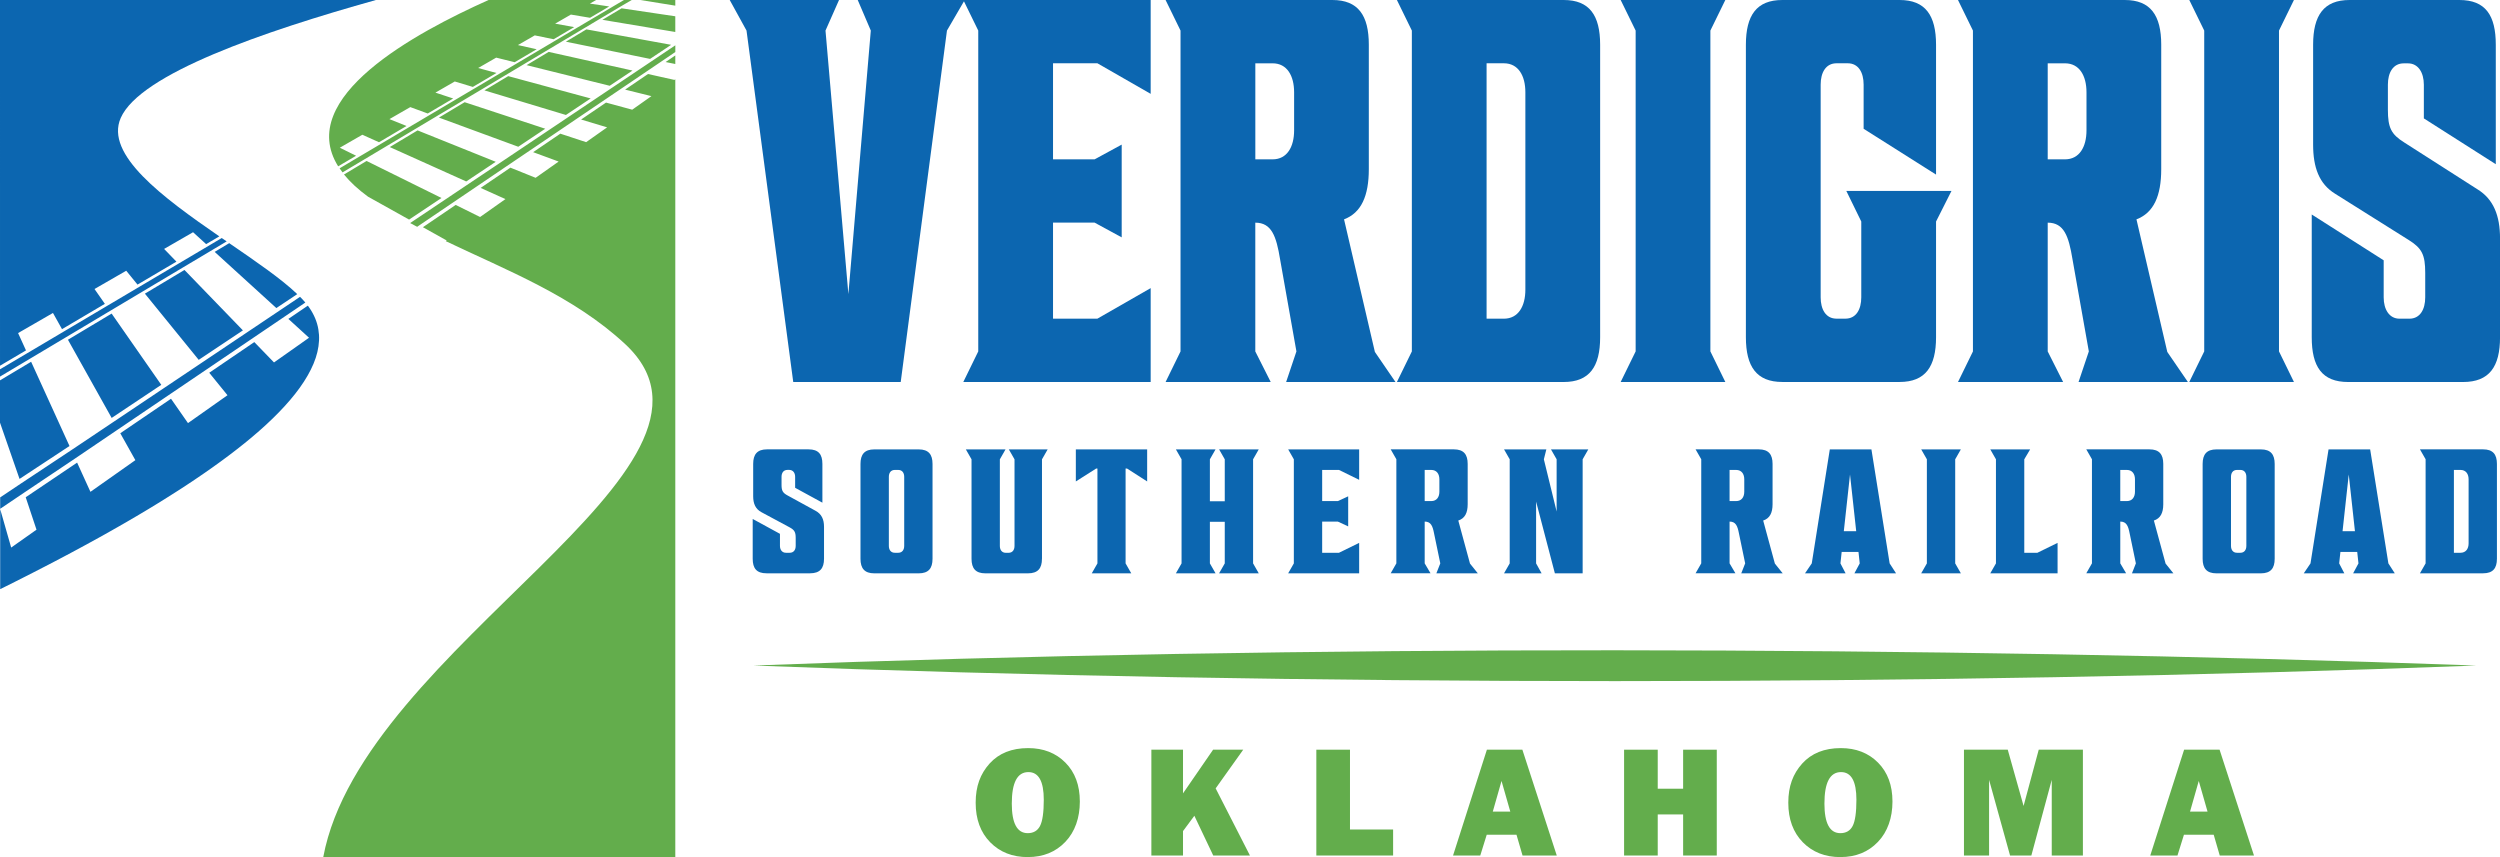 <?xml version="1.0" encoding="UTF-8"?> <svg xmlns="http://www.w3.org/2000/svg" id="Layer_1" data-name="Layer 1" viewBox="0 0 724.53 248.4"><defs><style> .cls-1, .cls-2, .cls-3, .cls-4 { stroke-width: 0px; } .cls-1, .cls-3 { fill: #63ad4c; } .cls-2, .cls-4 { fill: #0c66b0; } .cls-3, .cls-4 { fill-rule: evenodd; } </style></defs><path class="cls-4" d="M5.67,138.79l14.47-9.53-11.12-24.42-9.03,5.4v12.22l5.67,16.33h0ZM19.69,98.46l12.67,22.66,14.38-9.59-14.39-20.65-12.66,7.58h0ZM41.99,85.1l15.6,19.19,12.81-8.54-16.94-17.51-11.47,6.87h0ZM108.95,0C76.46,9.1,40.63,21.37,34.99,34.18c-4.67,10.61,12.15,23,28.57,34.32l-3.82,2.25-3.79-3.45-8.39,4.84,3.57,3.69-11.28,6.65-3.27-4.02-9.19,5.3,3,4.3-12.42,7.33-2.62-4.69-10.11,5.83,2.29,5.02-7.53,4.44V0h108.95ZM0,107.03l7.89-4.67,10.5-6.22,12.48-7.39,9.51-5.63,11.32-6.7,8.65-5.12,3.91-2.32,1.43.98-4.11,2.45-8.72,5.2-11.42,6.81-9.59,5.72-12.6,7.52-10.61,6.33-8.64,5.15v-2.13h0ZM0,144.19l6.11-4.09,14.58-9.66,12.29-8.23,14.46-9.69,10.9-7.31,12.87-8.63,9.74-6.53,6.01-4.03c.56.56,1.07,1.12,1.53,1.66l-5.81,3.94-9.82,6.65-12.99,8.8-11.02,7.46-14.62,9.9-12.43,8.42-14.79,9.91L.03,147.47l.41,1.42,2.8,9.8,7.34-5.18-3.13-9.4,14.9-10.04,3.86,8.47,13.02-9.18-4.37-7.8,14.7-10,4.92,7.06,11.45-8.08-5.29-6.51,13.06-8.89,5.71,5.9,10.15-7.16-5.99-5.46,5.65-3.84c.15.2.29.4.43.6.35.5.66,1.01.94,1.52.28.51.53,1.03.75,1.55.43,1.04.74,2.1.92,3.17.09.54.15,1.07.19,1.62.03.54.04,1.09.01,1.64-.03.55-.08,1.1-.16,1.66-.08.56-.19,1.11-.32,1.68-.13.56-.3,1.12-.48,1.69h0c-.19.57-.4,1.14-.64,1.71-.24.57-.5,1.15-.79,1.72-.29.58-.6,1.15-.93,1.73-.33.58-.69,1.16-1.07,1.75h0c-.38.58-.78,1.17-1.2,1.76-.42.59-.87,1.17-1.33,1.76-.47.59-.95,1.18-1.45,1.77h0c-.5.59-1.03,1.19-1.57,1.78-.54.59-1.1,1.19-1.68,1.78h0c-.58.6-1.18,1.19-1.79,1.79-.61.6-1.25,1.19-1.89,1.79-.65.6-1.31,1.19-1.99,1.79h0c-.68.6-1.37,1.19-2.08,1.79-.71.6-1.43,1.19-2.17,1.79h0c-.74.6-1.48,1.19-2.25,1.78h0c-.76.59-1.54,1.19-2.32,1.78-.79.59-1.58,1.18-2.39,1.77-.81.59-1.63,1.18-2.46,1.77-.83.59-1.67,1.17-2.52,1.76-.85.58-1.71,1.17-2.57,1.75h0c-.86.58-1.74,1.16-2.62,1.74-.88.58-1.77,1.15-2.66,1.72h0c-.89.57-1.79,1.14-2.7,1.71-.91.57-1.82,1.13-2.73,1.7-.92.56-1.84,1.12-2.76,1.68-.92.56-1.85,1.11-2.78,1.66-.93.55-1.86,1.1-2.8,1.64h0c-.94.54-1.87,1.08-2.81,1.62-.94.54-1.88,1.07-2.82,1.6-.94.53-1.88,1.06-2.82,1.58-.94.52-1.88,1.04-2.82,1.55-.94.51-1.87,1.02-2.81,1.53h0c-.93.5-1.86,1-2.79,1.5-.93.49-1.85.99-2.77,1.47h0c-.92.49-1.84.97-2.75,1.44-.91.48-1.82.95-2.72,1.41-.9.46-1.79.92-2.68,1.38-.89.45-1.77.9-2.64,1.34-.87.44-1.74.88-2.59,1.31l-2.54,1.27-1.75.87v-26.54h0ZM66.43,70.47c7.73,5.3,15.07,10.32,19.72,14.77l-6.06,4.04-17.88-16.28,4.22-2.53h0Z"></path><path class="cls-3" d="M164.01,33.32l7.18-4.79-23.9-6.47-6.9,4.13,23.62,7.13h0ZM141.59,0c-21.23,9.52-56.04,28.23-43.59,48.2l5.2-3.06-4.72-2.33,6.53-3.76,4.83,2.17,7.98-4.71-4.96-1.99,6.05-3.48,5.05,1.85,7.38-4.35-5.15-1.7,2.83-1.63,2.78-1.6,5.23,1.58,6.85-4.04-5.31-1.44,5.23-3.01,5.36,1.33,6.37-3.76-5.43-1.21,4.88-2.81,5.47,1.12,5.95-3.51-5.52-1.01,4.56-2.63,5.55.93,5.56-3.28-5.59-.83,1.78-1.04h-31.16ZM180.84,0l-3.39,2-5.56,3.29-4.6,2.72-5.95,3.52-4.93,2.92-6.38,3.78-5.29,3.13-6.86,4.06-2.83,1.67h0s0,0,0,0l-2.87,1.7-7.4,4.38-6.15,3.64-8,4.74-6.66,3.94-5.55,3.29c.26.39.55.79.85,1.18l6.23-3.71,6.7-4,8.04-4.8,6.18-3.69,7.43-4.43,2.88-1.72,2.84-1.69,6.89-4.11,5.31-3.17,6.4-3.82,4.94-2.95,5.97-3.56,4.61-2.75,5.57-3.32,3.85-2.26h-2.26ZM185.55,0l10.16,1.64V0h-10.16ZM99.69,50.56c1.73,2.14,4.03,4.29,6.97,6.44l11.9,6.64,9.39-6.26-21.71-10.73-6.55,3.92h0ZM118.86,64.64c.67.37,1.35.73,2.04,1.09l.64-.44,9.47-6.41,7.22-4.89,8.61-5.83,6.58-4.45,7.86-5.32,3.04-2.06h0l2.98-2.02,7.21-4.88,5.53-3.74,6.63-4.49,5.1-3.45,3.95-2.68v-1.94l-.09.06-6.11,4.1-5.09,3.41-6.62,4.44-5.52,3.7-7.19,4.82-2.97,1.99h0s-3.03,2.03-3.03,2.03l-7.83,5.25-6.55,4.39-8.57,5.74-7.18,4.81-9.42,6.31-.68.46h0ZM129.2,69.89c17.67,8.46,36.95,15.86,51.98,29.83,38.67,35.93-76.06,87.41-87.5,148.68h102.03V22.98l-.25.18-7.66-1.71-6.64,4.52,7.63,1.89-5.57,3.93-7.59-2.06-7.22,4.91,7.54,2.27-3.01,2.12h0s0,0,0,0l-3.07,2.17-7.48-2.46-7.88,5.36,7.39,2.72-6.67,4.71-7.31-2.94-8.63,5.87,7.19,3.24-7.35,5.19-7.07-3.5-9.5,6.46,6.9,3.85-.25.18h0ZM195.71,16.07l-2.81,1.91,2.81.57v-2.49h0ZM112.96,42.62l22.16,9.97,8.55-5.7-22.65-9.1-8.06,4.83h0ZM127.21,34.08l22.99,8.45,7.82-5.22-23.36-7.69-7.45,4.46h0ZM152.61,18.88l24.09,5.98,6.61-4.41-24.29-5.41-6.41,3.84h0ZM163.98,12.08l24.42,4.99,6.11-4.08-24.56-4.48-5.97,3.58h0ZM174.56,5.74l21.15,3.53v-4.55l-15.56-2.31-5.58,3.34h0Z"></path><polygon class="cls-2" points="261.04 110.7 274.44 8.86 279.59 0 248.58 0 252.37 8.86 245.87 85.24 239.24 8.86 243.16 0 211.48 0 216.35 8.86 229.89 110.7 261.04 110.7 261.04 110.7"></polygon><polygon class="cls-2" points="305.18 18.34 318.04 18.34 333.48 27.2 333.48 0 279.18 0 283.51 8.86 283.51 101.84 279.18 110.7 333.48 110.7 333.48 83.5 318.04 92.35 305.18 92.35 305.18 64.52 317.23 64.52 325.08 68.79 325.08 41.91 317.23 46.18 305.18 46.18 305.18 18.34 305.18 18.34"></polygon><path class="cls-2" d="M375.72,101.84l-2.98,8.86h31.68l-5.96-8.7-8.94-38.43c5.01-1.9,7.18-6.8,7.18-14.55V12.97c0-8.54-3.11-12.97-10.56-12.97h-48.34l4.33,8.86v92.99l-4.33,8.86h30.47l-4.47-8.86v-37.32c4.74,0,6.09,3.95,7.18,10.6l4.74,26.73h0ZM375.05,37.8c0,4.74-2.03,8.38-6.23,8.38h-5.01v-27.83h5.01c4.2,0,6.23,3.64,6.23,8.38v11.07h0Z"></path><path class="cls-2" d="M409.17,8.86v92.99l-4.33,8.86h48.34c7.45,0,10.56-4.43,10.56-12.97V12.97c0-8.54-3.11-12.97-10.56-12.97h-48.34l4.33,8.86h0ZM442.07,26.73v57.25c0,4.74-2.03,8.38-6.23,8.38h-5.01V18.34h5.01c4.2,0,6.23,3.64,6.23,8.38h0Z"></path><polygon class="cls-2" points="495.69 101.84 495.69 8.86 500.02 0 469.69 0 474.03 8.86 474.03 101.84 469.69 110.7 500.02 110.7 495.69 101.84 495.69 101.84"></polygon><path class="cls-2" d="M540.1,24.51v12.81l20.99,13.28V12.97c0-8.54-3.11-12.97-10.56-12.97h-33.99c-7.45,0-10.56,4.43-10.56,12.97v84.76c0,8.54,3.11,12.97,10.56,12.97h33.99c7.45,0,10.56-4.43,10.56-12.97v-33.53l4.47-8.86h-30.47l4.33,8.86v21.98c0,3.48-1.49,6.17-4.6,6.17h-2.57c-3.11,0-4.6-2.69-4.6-6.17V24.51c0-3.48,1.49-6.17,4.6-6.17h3.25c3.11,0,4.6,2.69,4.6,6.17h0Z"></path><path class="cls-2" d="M605.37,101.84l-2.98,8.86h31.68l-5.96-8.7-8.94-38.43c5.01-1.9,7.18-6.8,7.18-14.55V12.97c0-8.54-3.11-12.97-10.56-12.97h-48.34l4.33,8.86v92.99l-4.33,8.86h30.47l-4.47-8.86v-37.32c4.74,0,6.09,3.95,7.18,10.6l4.74,26.73h0ZM604.69,37.8c0,4.74-2.03,8.38-6.23,8.38h-5.01v-27.83h5.01c4.2,0,6.23,3.64,6.23,8.38v11.07h0Z"></path><polygon class="cls-2" points="660.48 101.84 660.48 8.86 664.81 0 634.48 0 638.81 8.86 638.81 101.84 634.48 110.7 664.81 110.7 660.48 101.84 660.48 101.84"></polygon><path class="cls-2" d="M702.46,24.51v9.8l20.85,13.28V12.97c0-8.54-2.98-12.97-10.56-12.97h-31.82c-7.45,0-10.56,4.43-10.56,12.97v28.94c0,6.64,1.76,11.39,6.36,14.23l21.39,13.44c3.79,2.37,4.74,4.27,4.74,9.49v7.12c0,3.48-1.49,6.17-4.6,6.17h-2.84c-2.98,0-4.6-2.69-4.6-6.17v-10.75l-20.85-13.28v35.58c0,8.54,2.98,12.97,10.56,12.97h33.31c7.58,0,10.7-4.43,10.7-12.97v-28.62c0-6.64-1.9-11.39-6.5-14.23l-21.26-13.6c-3.79-2.37-4.74-4.27-4.74-9.49v-7.27c0-3.48,1.49-6.17,4.6-6.17h1.22c2.98,0,4.6,2.69,4.6,6.17h0Z"></path><path class="cls-2" d="M230.44,138.19v3.18l7.9,4.31v-11.24c0-2.77-1.13-4.21-4-4.21h-12.06c-2.82,0-4,1.44-4,4.21v9.39c0,2.15.67,3.69,2.41,4.62l8.11,4.36c1.44.77,1.8,1.39,1.8,3.08v2.31c0,1.13-.56,2-1.74,2h-1.08c-1.13,0-1.74-.87-1.74-2v-3.49l-7.9-4.31v11.54c0,2.77,1.13,4.21,4,4.21h12.62c2.87,0,4.05-1.44,4.05-4.21v-9.29c0-2.15-.72-3.69-2.46-4.62l-8.05-4.41c-1.44-.77-1.8-1.39-1.8-3.08v-2.36c0-1.13.56-2,1.74-2h.46c1.13,0,1.74.87,1.74,2h0Z"></path><path class="cls-2" d="M253.38,130.24c-2.82,0-4,1.44-4,4.21v27.5c0,2.77,1.18,4.21,4,4.21h12.88c2.82,0,4-1.44,4-4.21v-27.5c0-2.77-1.18-4.21-4-4.21h-12.88ZM262.05,138.19v20.01c0,1.13-.56,2-1.74,2h-.97c-1.18,0-1.74-.87-1.74-2v-20.01c0-1.13.56-2,1.74-2h.97c1.18,0,1.74.87,1.74,2h0Z"></path><path class="cls-2" d="M301.98,161.95v-28.83l1.64-2.87h-11.24l1.64,2.87v25.09c0,1.13-.56,2-1.74,2h-.77c-1.18,0-1.74-.87-1.74-2v-25.09l1.64-2.87h-11.49l1.64,2.87v28.83c0,2.77,1.18,4.21,4,4.21h12.36c2.87,0,4.05-1.44,4.05-4.21h0Z"></path><polygon class="cls-2" points="332.46 130.24 311.79 130.24 311.79 139.53 317.69 135.78 318.05 135.78 318.05 163.28 316.41 166.15 327.85 166.15 326.21 163.28 326.21 135.78 326.62 135.78 332.46 139.53 332.46 130.24 332.46 130.24"></polygon><polygon class="cls-2" points="363.16 163.28 363.16 133.11 364.8 130.24 353.31 130.24 354.95 133.11 354.95 145.27 350.64 145.27 350.64 133.11 352.28 130.24 340.79 130.24 342.43 133.11 342.43 163.28 340.79 166.15 352.28 166.15 350.64 163.28 350.64 151.22 354.95 151.22 354.95 163.28 353.31 166.15 364.8 166.15 363.16 163.28 363.16 163.28"></polygon><polygon class="cls-2" points="383.18 136.19 388.05 136.19 393.9 139.06 393.9 130.24 373.33 130.24 374.97 133.11 374.97 163.28 373.33 166.15 393.9 166.15 393.9 157.33 388.05 160.2 383.18 160.2 383.18 151.17 387.74 151.17 390.72 152.56 390.72 143.84 387.74 145.22 383.18 145.22 383.18 136.19 383.18 136.19"></polygon><path class="cls-2" d="M417.41,163.28l-1.13,2.87h12l-2.26-2.82-3.39-12.47c1.9-.62,2.72-2.21,2.72-4.72v-11.7c0-2.77-1.18-4.21-4-4.21h-18.31l1.64,2.87v30.17l-1.64,2.87h11.54l-1.69-2.87v-12.11c1.8,0,2.31,1.28,2.72,3.44l1.8,8.67h0ZM417.15,142.5c0,1.54-.77,2.72-2.36,2.72h-1.9v-9.03h1.9c1.59,0,2.36,1.18,2.36,2.72v3.59h0Z"></path><polygon class="cls-2" points="437.53 133.11 437.53 163.28 435.89 166.15 446.77 166.15 445.18 163.28 445.18 145.37 450.62 166.15 458.67 166.15 458.67 133.11 460.31 130.24 449.49 130.24 451.13 133.11 451.13 148.25 447.43 133.11 448.15 130.24 435.89 130.24 437.53 133.11 437.53 133.11"></polygon><path class="cls-2" d="M505.77,163.28l-1.13,2.87h12l-2.26-2.82-3.39-12.47c1.9-.62,2.72-2.21,2.72-4.72v-11.7c0-2.77-1.18-4.21-4-4.21h-18.31l1.64,2.87v30.17l-1.64,2.87h11.54l-1.69-2.87v-12.11c1.8,0,2.31,1.28,2.72,3.44l1.8,8.67h0ZM505.51,142.5c0,1.54-.77,2.72-2.36,2.72h-1.9v-9.03h1.9c1.59,0,2.36,1.18,2.36,2.72v3.59h0Z"></path><path class="cls-2" d="M542.36,130.24h-12.06l-5.23,33.04-1.95,2.87h11.75l-1.49-2.87.36-3.33h4.87l.36,3.33-1.54,2.87h12.06l-1.85-2.87-5.28-33.04h0ZM536.15,137.47l1.8,16.47h-3.59l1.8-16.47h0Z"></path><polygon class="cls-2" points="566.64 163.28 566.64 133.11 568.28 130.24 556.79 130.24 558.43 133.11 558.43 163.28 556.79 166.15 568.28 166.15 566.64 163.28 566.64 163.28"></polygon><polygon class="cls-2" points="576.81 166.15 596.31 166.15 596.31 157.33 590.46 160.2 586.66 160.2 586.66 133.11 588.36 130.24 576.81 130.24 578.45 133.11 578.45 163.28 576.81 166.15 576.81 166.15"></polygon><path class="cls-2" d="M619,163.28l-1.13,2.87h12l-2.26-2.82-3.39-12.47c1.9-.62,2.72-2.21,2.72-4.72v-11.7c0-2.77-1.18-4.21-4-4.21h-18.31l1.64,2.87v30.17l-1.64,2.87h11.54l-1.69-2.87v-12.11c1.8,0,2.31,1.28,2.72,3.44l1.8,8.67h0ZM618.74,142.5c0,1.54-.77,2.72-2.36,2.72h-1.9v-9.03h1.9c1.59,0,2.36,1.18,2.36,2.72v3.59h0Z"></path><path class="cls-2" d="M642.35,130.24c-2.82,0-4,1.44-4,4.21v27.5c0,2.77,1.18,4.21,4,4.21h12.88c2.82,0,4-1.44,4-4.21v-27.5c0-2.77-1.18-4.21-4-4.21h-12.88ZM651.02,138.19v20.01c0,1.13-.56,2-1.74,2h-.97c-1.18,0-1.74-.87-1.74-2v-20.01c0-1.13.56-2,1.74-2h.97c1.18,0,1.74.87,1.74,2h0Z"></path><path class="cls-2" d="M686.9,130.24h-12.06l-5.23,33.04-1.95,2.87h11.75l-1.49-2.87.36-3.33h4.87l.36,3.33-1.54,2.87h12.06l-1.85-2.87-5.28-33.04h0ZM680.69,137.47l1.8,16.47h-3.59l1.8-16.47h0Z"></path><path class="cls-2" d="M702.97,133.11v30.17l-1.64,2.87h18.31c2.82,0,4-1.44,4-4.21v-27.5c0-2.77-1.18-4.21-4-4.21h-18.31l1.64,2.87h0ZM715.43,138.91v18.57c0,1.54-.77,2.72-2.36,2.72h-1.9v-24.01h1.9c1.59,0,2.36,1.18,2.36,2.72h0Z"></path><path class="cls-3" d="M218.34,192.88c157.72,6.02,341.6,6.02,499.32,0-158.38-5.74-341.09-6.05-499.32,0h0Z"></path><path class="cls-1" d="M297.89,248.4c-4.46,0-8.1-1.43-10.91-4.29-2.81-2.86-4.22-6.68-4.22-11.47s1.35-8.36,4.03-11.35c2.69-2.98,6.42-4.48,11.19-4.48,4.41,0,8.02,1.41,10.8,4.22,2.78,2.81,4.17,6.57,4.17,11.26s-1.4,8.77-4.21,11.7c-2.8,2.93-6.42,4.4-10.85,4.4h0ZM297.85,241.46c1.65,0,2.84-.7,3.56-2.08.72-1.39,1.09-3.92,1.09-7.61,0-5.34-1.49-8.01-4.46-8.01-3.21,0-4.81,3.04-4.81,9.13,0,5.71,1.54,8.57,4.63,8.57h0Z"></path><polygon class="cls-1" points="362.25 247.94 351.61 247.94 346.14 236.42 342.85 240.86 342.85 247.94 333.68 247.94 333.68 217.27 342.85 217.27 342.85 229.93 351.57 217.27 360.3 217.27 352.31 228.48 362.25 247.94 362.25 247.94"></polygon><polygon class="cls-1" points="403.74 240.4 403.74 247.94 381.49 247.94 381.49 217.27 391.24 217.27 391.24 240.4 403.74 240.4 403.74 240.4"></polygon><path class="cls-1" d="M441.25,247.94l-1.75-6.02h-8.63l-1.87,6.02h-7.89l9.81-30.67h10.28l9.97,30.67h-9.93ZM432.63,235.21h5.07l-2.54-8.88-2.53,8.88h0Z"></path><polygon class="cls-1" points="497.54 217.27 497.54 247.94 487.79 247.94 487.79 236.03 480.43 236.03 480.43 247.94 470.68 247.94 470.68 217.27 480.43 217.27 480.43 228.58 487.79 228.58 487.79 217.27 497.54 217.27 497.54 217.27"></polygon><path class="cls-1" d="M533.4,248.4c-4.46,0-8.1-1.43-10.91-4.29-2.81-2.86-4.22-6.68-4.22-11.47s1.35-8.36,4.03-11.35c2.69-2.98,6.42-4.48,11.19-4.48,4.41,0,8.02,1.41,10.8,4.22,2.78,2.81,4.17,6.57,4.17,11.26s-1.4,8.77-4.21,11.7c-2.8,2.93-6.42,4.4-10.85,4.4h0ZM533.36,241.46c1.65,0,2.84-.7,3.56-2.08.72-1.39,1.09-3.92,1.09-7.61,0-5.34-1.49-8.01-4.46-8.01-3.21,0-4.81,3.04-4.81,9.13,0,5.71,1.54,8.57,4.63,8.57h0Z"></path><polygon class="cls-1" points="603.65 217.27 603.65 247.94 594.62 247.94 594.62 226.01 588.71 247.94 582.54 247.94 576.46 226.01 576.46 247.94 569.18 247.94 569.18 217.27 581.87 217.27 586.46 233.57 590.85 217.27 603.65 217.27 603.65 217.27"></polygon><path class="cls-1" d="M643.31,247.94l-1.75-6.02h-8.63l-1.87,6.02h-7.89l9.81-30.67h10.28l9.97,30.67h-9.93ZM634.7,235.21h5.07l-2.54-8.88-2.53,8.88h0Z"></path></svg> 
